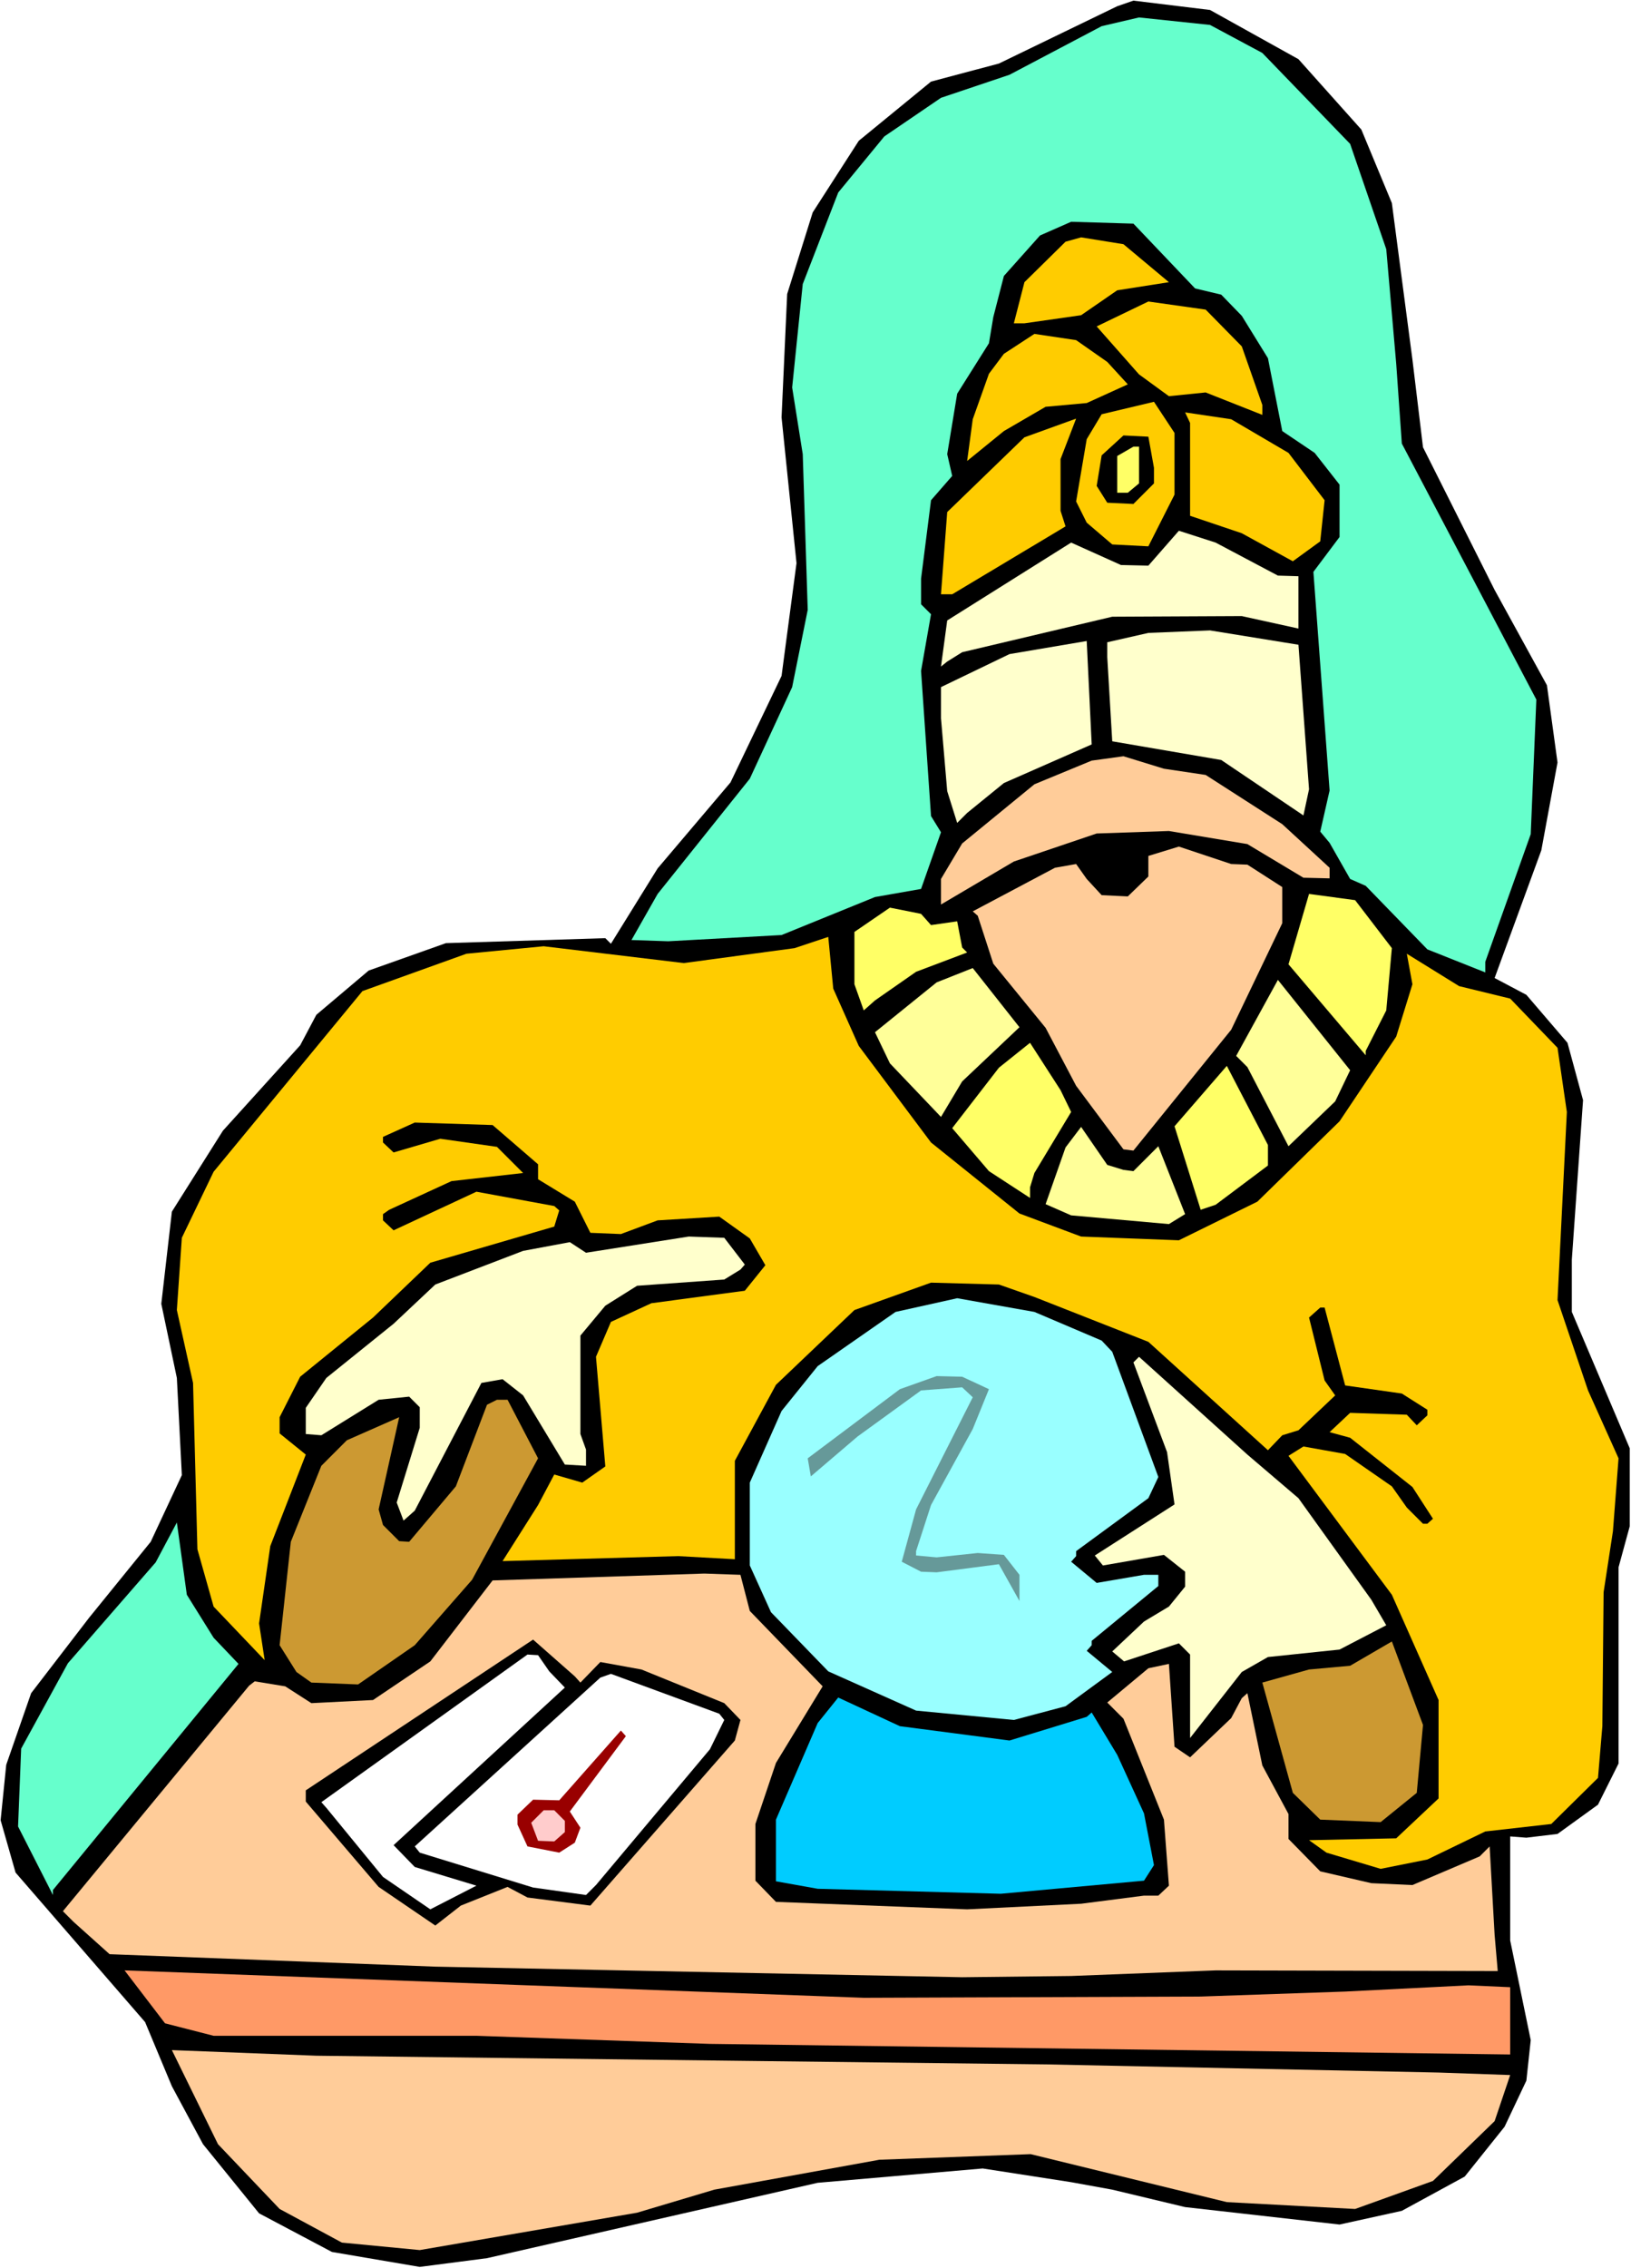 <?xml version="1.0" encoding="UTF-8" standalone="no"?>
<svg
   version="1.0"
   width="111.952mm"
   height="155.668mm"
   id="svg40"
   sodipodi:docname="Fortune Teller 3.wmf"
   xmlns:inkscape="http://www.inkscape.org/namespaces/inkscape"
   xmlns:sodipodi="http://sodipodi.sourceforge.net/DTD/sodipodi-0.dtd"
   xmlns="http://www.w3.org/2000/svg"
   xmlns:svg="http://www.w3.org/2000/svg">
  <rect width="100%" height="100%" fill="#333333" stroke="none"/>
  <sodipodi:namedview
     id="namedview40"
     pagecolor="#ffffff"
     bordercolor="#000000"
     borderopacity="0.25"
     inkscape:showpageshadow="2"
     inkscape:pageopacity="0.0"
     inkscape:pagecheckerboard="0"
     inkscape:deskcolor="#d1d1d1"
     inkscape:document-units="mm" />
  <defs
     id="defs1">
    <pattern
       id="WMFhbasepattern"
       patternUnits="userSpaceOnUse"
       width="6"
       height="6"
       x="0"
       y="0" />
  </defs>
  <path
     style="fill:#ffffff;fill-opacity:1;fill-rule:evenodd;stroke:none"
     d="M 0,588.353 H 423.126 V 0 H 0 Z"
     id="path1" />
  <path
     style="fill:#000000;fill-opacity:1;fill-rule:evenodd;stroke:none"
     d="m 336.853,15.351 16.318,18.26 7.916,19.068 5.331,40.559 2.747,22.784 18.579,37.004 13.571,24.723 2.747,20.037 -4.201,22.784 -12.117,33.126 8.24,4.363 10.663,12.443 4.039,14.866 -2.908,41.367 v 13.574 l 15.025,35.388 v 20.199 l -2.908,10.665 v 50.901 l -5.331,10.665 -10.501,7.595 -8.078,0.97 -4.201,-0.323 v 26.986 l 5.331,25.855 -1.131,10.503 -5.655,11.958 -10.34,12.927 -16.318,8.888 -16.156,3.555 -40.067,-4.525 -18.903,-4.525 -10.663,-1.939 -22.942,-3.555 -42.813,3.717 -85.788,19.553 -17.448,2.262 L 86.111,584.152 67.209,574.133 52.669,556.197 44.591,541.169 37.643,524.525 4.039,485.743 0.162,472.169 1.616,457.788 8.078,439.205 23.103,419.652 l 15.994,-19.714 8.078,-17.29 -1.292,-25.208 -4.039,-19.229 2.747,-23.915 13.248,-21.007 20.033,-22.138 4.201,-7.918 13.571,-11.473 20.033,-7.11 41.359,-1.293 1.454,1.454 12.117,-19.553 18.903,-22.3 13.248,-27.632 3.877,-29.248 -3.877,-37.812 1.454,-31.995 6.624,-21.168 11.955,-18.583 18.741,-15.351 17.61,-4.686 30.696,-14.866 4.201,-1.454 19.872,2.424 z"
     id="path2" />
  <path
     style="fill:#66ffcc;fill-opacity:1;fill-rule:evenodd;stroke:none"
     d="m 327.482,13.735 22.78,23.592 9.37,27.309 2.585,29.733 1.454,20.684 34.897,66.414 -1.454,34.904 -11.794,33.126 v 2.747 l -15.025,-5.979 -15.994,-16.482 -4.039,-1.778 -5.331,-9.372 -2.423,-2.909 2.423,-10.665 -4.201,-56.718 6.786,-9.049 v -13.574 l -6.462,-8.241 -8.401,-5.656 -3.716,-18.906 -6.786,-10.988 -5.331,-5.494 -6.786,-1.616 -15.994,-16.805 -16.156,-0.485 -8.078,3.555 -9.37,10.503 -2.747,10.665 -1.131,6.787 -8.24,13.089 -2.585,15.674 1.292,5.656 -5.493,6.302 -2.585,20.36 v 6.625 l 2.585,2.585 -2.585,14.705 2.585,37.651 2.585,4.201 -5.17,14.705 -11.955,2.101 -24.234,9.857 -29.404,1.616 -9.532,-0.323 6.786,-11.958 23.911,-29.894 10.986,-23.754 4.039,-20.037 -1.292,-40.398 -2.747,-17.29 2.747,-26.824 9.209,-23.754 11.955,-14.543 14.702,-10.019 17.772,-5.979 23.911,-12.604 9.694,-2.262 18.418,1.939 z"
     id="path3" />
  <path
     style="fill:#ffcc00;fill-opacity:1;fill-rule:evenodd;stroke:none"
     d="m 303.248,73.201 -13.409,2.101 -9.37,6.464 -14.702,2.101 h -2.747 l 2.747,-10.665 10.663,-10.503 4.039,-1.131 10.986,1.778 z"
     id="path4" />
  <path
     style="fill:#ffcc00;fill-opacity:1;fill-rule:evenodd;stroke:none"
     d="m 322.151,89.845 5.331,15.19 v 2.585 l -14.702,-5.817 -9.532,0.97 -7.755,-5.656 -10.986,-12.443 13.409,-6.464 14.864,2.101 z"
     id="path5" />
  <path
     style="fill:#ffcc00;fill-opacity:1;fill-rule:evenodd;stroke:none"
     d="m 287.254,93.884 5.331,5.817 -10.663,4.848 -10.663,0.97 -10.825,6.302 -9.532,7.756 1.454,-10.827 4.201,-11.796 3.877,-5.171 7.916,-5.171 10.825,1.616 z"
     id="path6" />
  <path
     style="fill:#ffcc00;fill-opacity:1;fill-rule:evenodd;stroke:none"
     d="m 304.702,128.303 -6.786,13.412 -9.37,-0.485 -6.624,-5.656 -2.747,-5.494 2.747,-16.159 3.877,-6.464 13.571,-3.232 5.331,8.08 z"
     id="path7" />
  <path
     style="fill:#ffcc00;fill-opacity:1;fill-rule:evenodd;stroke:none"
     d="m 334.268,117.477 9.37,12.281 -1.131,10.665 -7.109,5.171 -13.248,-7.272 -13.409,-4.525 v -24.077 l -1.292,-2.747 11.955,1.778 z"
     id="path8" />
  <path
     style="fill:#ffcc00;fill-opacity:1;fill-rule:evenodd;stroke:none"
     d="m 275.137,132.505 1.292,4.04 -29.404,17.613 h -2.908 l 1.616,-21.33 20.033,-19.391 13.409,-4.848 -4.039,10.503 z"
     id="path9" />
  <path
     style="fill:#000000;fill-opacity:1;fill-rule:evenodd;stroke:none"
     d="m 299.371,121.355 v 4.04 l -5.331,5.333 -6.786,-0.323 -2.747,-4.363 1.292,-7.918 5.655,-5.171 6.462,0.323 z"
     id="path10" />
  <path
     style="fill:#ffff66;fill-opacity:1;fill-rule:evenodd;stroke:none"
     d="m 295.493,125.395 -2.908,2.424 h -2.747 v -9.534 l 4.201,-2.424 h 1.454 z"
     id="path11" />
  <path
     style="fill:#ffffcc;fill-opacity:1;fill-rule:evenodd;stroke:none"
     d="m 331.521,149.31 5.331,0.162 v 13.574 l -14.702,-3.232 -33.604,0.162 -38.936,9.211 -3.877,2.424 -1.616,1.293 1.616,-11.958 32.15,-20.199 12.925,5.817 7.109,0.162 7.916,-9.049 9.532,3.07 z"
     id="path12" />
  <path
     style="fill:#ffffcc;fill-opacity:1;fill-rule:evenodd;stroke:none"
     d="m 339.599,204.736 -1.454,6.787 -21.326,-14.382 -28.273,-4.848 -1.292,-21.815 v -3.878 l 10.663,-2.424 15.994,-0.646 22.942,3.717 z"
     id="path13" />
  <path
     style="fill:#ffffcc;fill-opacity:1;fill-rule:evenodd;stroke:none"
     d="m 260.435,203.12 -9.532,7.756 -2.585,2.585 -2.585,-8.241 -1.616,-18.906 V 178.235 l 17.772,-8.564 20.033,-3.393 1.292,26.824 z"
     id="path14" />
  <path
     style="fill:#ffcc99;fill-opacity:1;fill-rule:evenodd;stroke:none"
     d="m 312.78,201.019 19.872,12.766 12.279,11.311 v 2.747 l -6.786,-0.162 -14.54,-8.726 -20.357,-3.393 -18.741,0.646 -21.487,7.272 -18.903,11.15 v -6.625 l 5.493,-9.211 18.741,-15.351 14.864,-6.14 8.24,-1.131 10.501,3.232 z"
     id="path15" />
  <path
     style="fill:#ffcc99;fill-opacity:1;fill-rule:evenodd;stroke:none"
     d="m 323.605,224.288 9.047,5.817 v 9.372 l -13.248,27.632 -25.365,31.349 -2.585,-0.323 -12.279,-16.482 -7.916,-15.028 -13.571,-16.644 -4.039,-12.443 -1.292,-1.131 21.326,-11.311 5.493,-0.97 2.747,3.878 3.877,4.201 6.786,0.323 5.331,-5.171 v -5.332 l 7.916,-2.424 13.571,4.525 z"
     id="path16" />
  <path
     style="fill:#ffff66;fill-opacity:1;fill-rule:evenodd;stroke:none"
     d="m 361.087,245.942 -1.454,16.159 -5.331,10.503 v 1.131 l -20.033,-23.592 5.331,-18.26 11.955,1.616 z"
     id="path17" />
  <path
     style="fill:#ffff66;fill-opacity:1;fill-rule:evenodd;stroke:none"
     d="m 241.532,239.963 6.786,-0.97 1.292,6.787 1.292,1.293 -13.248,5.009 -10.663,7.433 -2.908,2.585 -2.423,-6.787 v -13.574 l 9.209,-6.302 8.078,1.616 z"
     id="path18" />
  <path
     style="fill:#ffcc00;fill-opacity:1;fill-rule:evenodd;stroke:none"
     d="m 391.783,259.031 12.279,12.766 2.423,16.644 -2.423,48.801 7.916,23.431 7.916,17.613 -1.454,18.906 -2.423,15.836 -0.323,34.742 -1.131,13.412 -12.117,11.958 -17.125,1.939 -15.025,7.272 -12.117,2.424 -14.056,-4.201 -4.524,-3.232 22.618,-0.485 10.986,-10.342 v -25.531 l -12.117,-27.309 -26.819,-36.035 3.877,-2.424 10.825,1.939 12.117,8.403 3.877,5.494 4.201,4.201 h 1.131 l 1.454,-1.293 -5.331,-8.241 -16.156,-12.766 -5.331,-1.454 5.331,-5.009 14.702,0.485 2.585,2.747 2.747,-2.585 v -1.454 l -6.624,-4.201 -14.702,-2.101 -5.331,-20.199 h -1.131 l -2.908,2.585 4.039,16.321 2.747,3.878 -9.532,9.049 -4.201,1.293 -3.716,3.878 -31.02,-28.117 -29.565,-11.635 -9.209,-3.232 -17.61,-0.485 -19.872,7.11 -20.357,19.391 -10.663,19.714 v 25.531 l -14.702,-0.808 -45.56,1.293 9.209,-14.543 4.201,-7.918 7.27,2.101 5.978,-4.201 -2.423,-28.44 3.877,-9.049 10.501,-4.848 24.234,-3.232 5.331,-6.625 -4.039,-6.948 -7.916,-5.656 -15.994,0.97 -9.532,3.555 -7.916,-0.323 -4.039,-8.08 -9.532,-5.817 v -3.878 l -11.794,-10.18 -20.195,-0.646 -8.24,3.717 v 1.454 l 2.747,2.585 12.117,-3.555 14.702,2.101 6.786,6.787 -18.579,2.101 -16.156,7.433 -1.616,1.131 v 1.616 l 2.747,2.585 21.487,-10.019 20.195,3.717 1.292,1.131 -1.292,4.201 -32.15,9.372 -14.864,14.22 -18.903,15.351 -5.331,10.503 v 4.201 l 6.786,5.494 -9.209,23.754 -2.908,20.037 1.454,9.534 -13.248,-13.897 -4.201,-14.866 -1.131,-43.145 -4.201,-18.906 1.292,-18.745 8.24,-17.129 38.613,-46.861 26.981,-9.695 20.033,-1.939 36.351,4.363 28.758,-3.878 8.724,-2.909 1.292,13.412 6.624,14.866 18.741,25.047 22.942,18.421 15.994,5.979 25.365,0.97 20.357,-10.019 21.326,-20.845 14.702,-21.976 4.201,-13.574 -1.454,-7.918 13.571,8.403 z"
     id="path19" />
  <path
     style="fill:#ffff99;fill-opacity:1;fill-rule:evenodd;stroke:none"
     d="m 249.61,280.522 -5.493,9.211 -13.248,-13.897 -3.877,-8.08 15.994,-12.927 9.37,-3.717 12.117,15.351 z"
     id="path20" />
  <path
     style="fill:#ffff99;fill-opacity:1;fill-rule:evenodd;stroke:none"
     d="m 346.385,285.693 -12.117,11.635 -10.663,-20.522 -2.908,-2.909 10.825,-19.714 18.741,23.431 z"
     id="path21" />
  <path
     style="fill:#ffff66;fill-opacity:1;fill-rule:evenodd;stroke:none"
     d="m 277.883,288.44 -9.532,15.836 -1.131,3.717 v 2.747 l -10.663,-6.948 -9.532,-11.15 12.117,-15.674 8.078,-6.464 7.916,12.281 z"
     id="path22" />
  <path
     style="fill:#ffff66;fill-opacity:1;fill-rule:evenodd;stroke:none"
     d="m 328.936,302.337 -13.571,10.18 -3.877,1.293 -6.786,-21.653 13.571,-15.674 10.663,20.522 z"
     id="path23" />
  <path
     style="fill:#ffff99;fill-opacity:1;fill-rule:evenodd;stroke:none"
     d="m 291.454,303.468 2.585,0.323 6.462,-6.464 6.947,17.613 -4.201,2.585 -25.365,-2.262 -6.624,-2.909 5.17,-14.705 4.039,-5.333 6.786,9.857 z"
     id="path24" />
  <path
     style="fill:#ffffcc;fill-opacity:1;fill-rule:evenodd;stroke:none"
     d="m 193.226,328.03 -1.131,1.293 -4.201,2.585 -22.618,1.616 -8.24,5.171 -6.462,7.756 v 25.531 l 1.454,4.04 v 4.201 l -5.493,-0.323 -10.825,-17.937 -5.331,-4.201 -5.493,0.97 -17.287,33.126 -2.908,2.585 -1.777,-4.686 5.978,-19.391 v -5.332 l -2.747,-2.747 -7.916,0.808 -14.864,9.211 -4.039,-0.323 v -6.787 l 5.331,-7.756 17.448,-14.058 10.825,-10.18 22.78,-8.726 12.117,-2.262 4.201,2.747 26.657,-4.201 9.209,0.323 z"
     id="path25" />
  <path
     style="fill:#99ffff;fill-opacity:1;fill-rule:evenodd;stroke:none"
     d="m 285.8,347.744 2.747,2.909 11.955,32.48 -2.585,5.494 -18.741,13.735 v 1.293 l -1.292,1.454 6.624,5.494 12.279,-2.101 h 3.716 v 2.909 l -17.287,14.22 v 1.131 l -1.292,1.454 6.624,5.494 -12.117,8.888 -13.409,3.555 -25.365,-2.424 -22.78,-10.18 -14.864,-15.351 -5.493,-12.119 v -21.492 l 8.24,-18.583 9.37,-11.635 20.195,-14.058 15.994,-3.555 20.033,3.555 z"
     id="path26" />
  <path
     style="fill:#ffffcc;fill-opacity:1;fill-rule:evenodd;stroke:none"
     d="m 336.853,388.627 18.903,26.339 3.877,6.625 -12.117,6.302 -18.579,1.939 -6.786,3.878 -13.409,17.129 v -21.653 l -2.908,-2.909 -14.217,4.686 -3.07,-2.585 8.24,-7.756 6.462,-3.878 4.201,-5.171 v -3.878 l -5.493,-4.363 -15.833,2.747 -2.1,-2.585 20.68,-13.25 -1.939,-13.574 -8.724,-23.269 1.454,-1.454 28.111,25.37 z"
     id="path27" />
  <path
     style="fill:#669999;fill-opacity:1;fill-rule:evenodd;stroke:none"
     d="m 256.557,360.348 -4.201,10.342 -10.825,19.714 -3.877,11.958 v 1.131 l 5.331,0.485 10.663,-1.131 6.786,0.485 4.039,5.171 v 6.787 l -5.331,-9.534 -16.156,2.101 -4.039,-0.162 -5.008,-2.585 3.716,-13.574 14.702,-29.086 -2.747,-2.585 -10.663,0.808 -16.479,11.958 -12.117,10.342 -0.808,-4.686 23.911,-17.937 9.532,-3.393 6.624,0.162 z"
     id="path28" />
  <path
     style="fill:#cc9932;fill-opacity:1;fill-rule:evenodd;stroke:none"
     d="m 139.588,378.285 -17.125,31.51 -14.864,16.967 -14.702,10.18 -12.117,-0.485 -3.877,-2.747 -4.362,-6.948 2.908,-26.824 7.916,-19.714 6.624,-6.625 13.571,-5.979 -5.331,23.915 1.131,4.04 4.201,4.201 2.585,0.162 12.117,-14.382 8.078,-21.168 2.585,-1.293 h 2.747 z"
     id="path29" />
  <path
     style="fill:#66ffcc;fill-opacity:1;fill-rule:evenodd;stroke:none"
     d="m 55.415,424.823 6.462,6.787 -48.145,58.658 v 1.293 l -9.047,-17.775 0.808,-20.199 12.117,-22.138 22.78,-26.178 5.493,-10.342 2.585,18.745 z"
     id="path30" />
  <path
     style="fill:#ffcc99;fill-opacity:1;fill-rule:evenodd;stroke:none"
     d="m 194.518,417.875 18.903,19.553 -12.117,19.876 -5.331,15.836 v 14.705 l 5.331,5.494 49.599,1.939 29.565,-1.454 16.318,-2.101 h 3.716 l 2.747,-2.585 -1.292,-17.129 -10.501,-26.178 -4.201,-4.201 10.663,-8.888 5.331,-1.131 1.454,21.492 4.039,2.747 10.663,-10.18 2.747,-5.171 1.454,-1.293 3.877,18.745 6.786,12.604 v 6.464 l 8.24,8.403 13.248,3.07 10.663,0.485 17.448,-7.433 2.585,-2.585 1.292,22.946 0.808,9.372 h -3.231 l -69.955,-0.162 -37.482,1.454 -28.273,0.323 -136.68,-2.747 -84.496,-3.232 -9.37,-8.403 -2.747,-2.747 48.306,-58.496 1.454,-1.131 7.916,1.293 6.786,4.363 15.994,-0.808 14.864,-10.019 16.156,-21.007 54.93,-1.778 9.37,0.323 z"
     id="path31" />
  <path
     style="fill:#cc9932;fill-opacity:1;fill-rule:evenodd;stroke:none"
     d="m 367.549,465.059 -9.37,7.595 -15.671,-0.646 -7.109,-6.948 -7.916,-28.602 12.117,-3.393 10.663,-0.97 10.825,-6.302 8.078,21.653 z"
     id="path32" />
  <path
     style="fill:#000000;fill-opacity:1;fill-rule:evenodd;stroke:none"
     d="m 150.574,436.458 5.17,-5.333 10.663,1.939 21.487,8.726 4.201,4.363 -1.454,5.332 -37.482,42.822 -16.318,-2.101 -5.17,-2.747 -12.117,4.848 -6.624,5.171 L 98.228,489.459 79.326,467.322 v -2.909 l 58.969,-39.105 10.825,9.534 z"
     id="path33" />
  <path
     style="fill:#ffffff;fill-opacity:1;fill-rule:evenodd;stroke:none"
     d="m 142.496,433.549 4.039,4.201 -44.429,40.883 5.493,5.656 15.994,4.848 -11.955,6.14 -12.279,-8.403 -14.702,-17.937 -1.292,-1.454 53.476,-38.297 2.747,0.162 z"
     id="path34" />
  <path
     style="fill:#ffffff;fill-opacity:1;fill-rule:evenodd;stroke:none"
     d="m 187.894,446.153 -3.716,7.595 -29.565,35.227 -2.585,2.585 -13.733,-1.939 -29.404,-9.049 -1.292,-1.616 48.145,-43.791 2.747,-0.97 28.111,10.342 z"
     id="path35" />
  <path
     style="fill:#00ccff;fill-opacity:1;fill-rule:evenodd;stroke:none"
     d="m 261.889,451.486 20.033,-6.14 1.292,-1.131 6.624,10.988 6.947,15.19 2.585,13.412 -2.585,4.04 -37.159,3.393 -47.499,-1.293 -10.825,-1.939 v -15.998 l 10.825,-25.047 5.331,-6.625 15.994,7.433 z"
     id="path36" />
  <path
     style="fill:#990000;fill-opacity:1;fill-rule:evenodd;stroke:none"
     d="m 147.827,469.907 2.747,4.201 -1.454,3.878 -4.039,2.585 -8.24,-1.616 -2.585,-5.656 v -2.585 l 4.039,-3.878 6.786,0.162 15.994,-18.098 1.292,1.454 z"
     id="path37" />
  <path
     style="fill:#ffcccc;fill-opacity:1;fill-rule:evenodd;stroke:none"
     d="m 146.535,472.331 v 2.909 l -2.747,2.424 -4.201,-0.162 -1.777,-4.686 3.231,-3.232 h 2.747 z"
     id="path38" />
  <path
     style="fill:#ff9966;fill-opacity:1;fill-rule:evenodd;stroke:none"
     d="m 391.783,532.928 -207.605,-2.747 -60.585,-2.101 H 55.415 l -12.602,-3.232 -10.501,-13.735 191.772,7.11 87.404,-0.323 37.482,-1.293 31.989,-1.616 10.825,0.485 z"
     id="path39" />
  <path
     style="fill:#ffcc99;fill-opacity:1;fill-rule:evenodd;stroke:none"
     d="m 387.744,550.218 -15.994,15.513 -20.195,7.272 -33.281,-1.778 -50.891,-12.443 -39.259,1.454 -42.813,7.756 -20.033,5.979 -56.384,9.695 -20.195,-1.939 -16.156,-8.726 -15.994,-16.805 -11.955,-24.4 37.482,1.454 107.437,1.293 82.557,0.97 101.137,2.101 18.579,0.646 z"
     id="path40" />
</svg>

